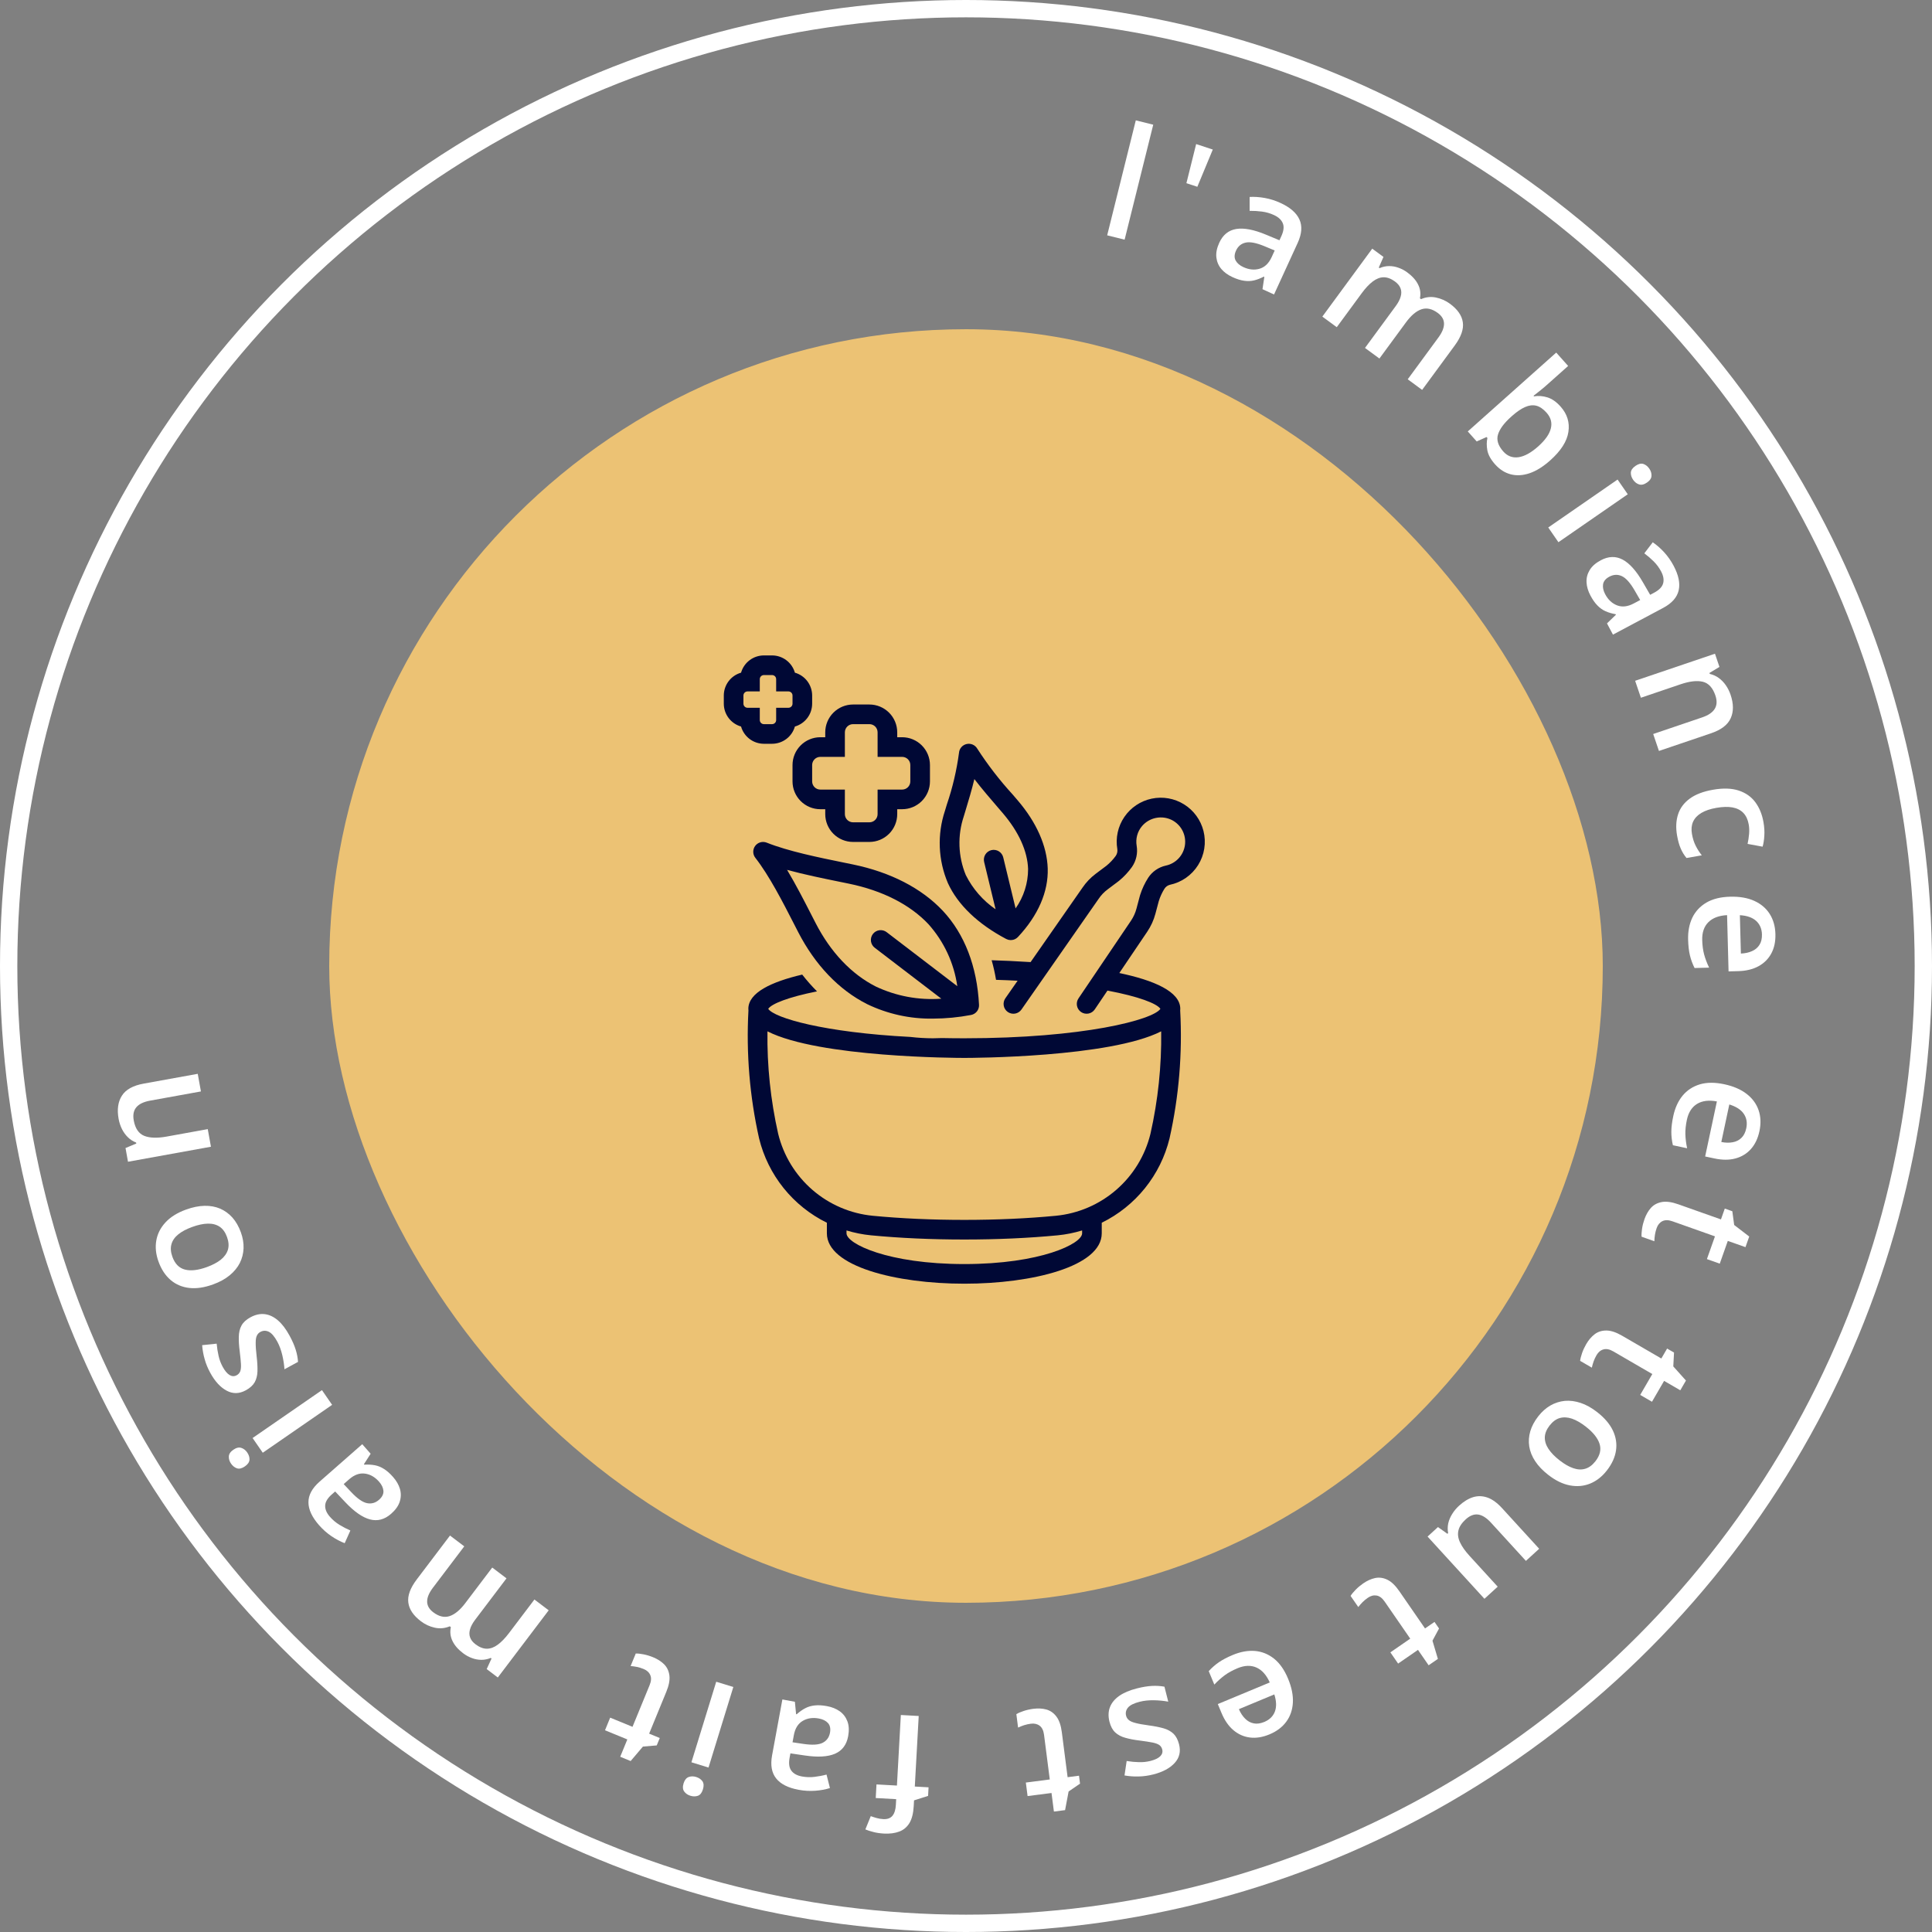 <?xml version="1.0" encoding="UTF-8"?>
<svg xmlns="http://www.w3.org/2000/svg" width="223" height="223" viewBox="0 0 223 223" fill="none">
  <rect x="0" y="0" width="223" height="223" fill="#808080" stroke="none"/>
  <rect x="38" y="38" width="147" height="147" rx="73.5" fill="#ECC274"></rect>
  <circle cx="111.5" cy="111.5" r="110.5" stroke="white" stroke-width="2"></circle>
  <path d="M139.986 17.261L138.202 21.559L136.941 21.144L138.065 16.629L139.986 17.261Z" fill="white"></path>
  <path d="M191.219 141.749C191.13 142.003 191.063 142.262 191.019 142.527C190.981 142.793 190.958 143.04 190.952 143.268L189.478 142.745C189.46 142.497 189.479 142.19 189.533 141.824C189.588 141.458 189.681 141.09 189.812 140.72C189.996 140.2 190.247 139.764 190.565 139.41C190.888 139.059 191.306 138.837 191.817 138.744C192.328 138.652 192.96 138.738 193.711 139.004L198.641 140.75L199.083 139.498L199.953 139.806L200.166 141.392L201.904 142.725L201.47 143.951L199.431 143.23L198.502 145.856L197.019 145.331L197.948 142.705L193.044 140.968C192.58 140.804 192.193 140.798 191.885 140.95C191.576 141.102 191.354 141.368 191.219 141.749Z" fill="white"></path>
  <path d="M184.28 156.417C184.145 156.65 184.031 156.892 183.94 157.144C183.853 157.398 183.785 157.637 183.737 157.86L182.384 157.075C182.413 156.827 182.488 156.528 182.609 156.179C182.731 155.829 182.89 155.485 183.087 155.145C183.364 154.669 183.691 154.286 184.069 153.997C184.451 153.711 184.903 153.57 185.422 153.574C185.942 153.577 186.546 153.779 187.235 154.179L191.758 156.804L192.425 155.656L193.223 156.119L193.139 157.717L194.601 159.348L193.948 160.473L192.078 159.388L190.679 161.797L189.319 161.008L190.717 158.598L186.217 155.986C185.791 155.739 185.413 155.662 185.082 155.754C184.75 155.846 184.483 156.067 184.28 156.417Z" fill="white"></path>
  <path d="M129.808 27.664L127.795 27.163L131.099 13.892L133.112 14.393L129.808 27.664Z" fill="white"></path>
  <path d="M147.791 23.422C148.91 23.935 149.641 24.57 149.983 25.326C150.332 26.086 150.265 26.99 149.784 28.039L147.055 33.991L145.721 33.379L145.936 31.96L145.872 31.931C145.476 32.136 145.096 32.281 144.735 32.367C144.373 32.452 143.994 32.465 143.596 32.405C143.201 32.353 142.753 32.212 142.252 31.982C141.725 31.741 141.297 31.429 140.97 31.047C140.645 30.659 140.454 30.21 140.397 29.701C140.341 29.192 140.453 28.631 140.734 28.018C141.151 27.108 141.803 26.578 142.69 26.43C143.582 26.285 144.726 26.503 146.122 27.085L147.681 27.733L147.894 27.269C148.175 26.657 148.231 26.154 148.063 25.761C147.9 25.371 147.561 25.057 147.044 24.82C146.602 24.617 146.144 24.485 145.67 24.422C145.196 24.36 144.719 24.331 144.239 24.337L144.24 22.732C144.777 22.701 145.352 22.739 145.967 22.847C146.587 22.957 147.195 23.149 147.791 23.422ZM147.131 28.911L145.97 28.427C145.018 28.03 144.287 27.888 143.777 28.002C143.267 28.116 142.897 28.424 142.668 28.924C142.468 29.361 142.452 29.741 142.62 30.063C142.79 30.379 143.089 30.635 143.515 30.831C144.165 31.129 144.787 31.192 145.382 31.019C145.984 30.844 146.45 30.397 146.78 29.678L147.131 28.911Z" fill="white"></path>
  <path d="M167.361 35.061C168.24 35.706 168.734 36.419 168.845 37.198C168.961 37.981 168.651 38.873 167.916 39.874L164.149 45.003L162.485 43.78L166.033 38.949C166.47 38.354 166.683 37.821 166.674 37.348C166.665 36.876 166.424 36.467 165.951 36.12C165.29 35.634 164.657 35.496 164.052 35.706C163.456 35.915 162.862 36.421 162.273 37.224L159.219 41.382L157.554 40.16L161.102 35.328C161.394 34.932 161.584 34.563 161.675 34.222C161.773 33.88 161.767 33.567 161.657 33.282C161.549 32.992 161.337 32.731 161.021 32.499C160.563 32.162 160.121 31.998 159.694 32.004C159.272 32.014 158.853 32.179 158.437 32.498C158.024 32.813 157.603 33.263 157.173 33.849L154.296 37.766L152.631 36.544L158.39 28.702L159.686 29.654L159.145 30.881L159.237 30.949C159.599 30.793 159.962 30.714 160.326 30.713C160.699 30.71 161.063 30.774 161.418 30.904C161.777 31.029 162.114 31.208 162.431 31.441C163.016 31.871 163.434 32.337 163.682 32.84C163.935 33.337 164.006 33.869 163.895 34.435L164.023 34.529C164.581 34.284 165.154 34.222 165.742 34.341C166.33 34.461 166.87 34.701 167.361 35.061Z" fill="white"></path>
  <path d="M181.002 42.24L178.541 44.433C178.257 44.687 177.969 44.927 177.678 45.156C177.395 45.384 177.171 45.56 177.006 45.683L177.065 45.749C177.555 45.665 178.064 45.703 178.59 45.861C179.124 46.021 179.637 46.376 180.128 46.927C180.896 47.789 181.197 48.765 181.031 49.855C180.869 50.941 180.169 52.036 178.931 53.14C178.109 53.873 177.31 54.368 176.536 54.627C175.762 54.885 175.035 54.924 174.357 54.744C173.687 54.565 173.09 54.182 172.568 53.596C172.077 53.044 171.779 52.509 171.677 51.988C171.582 51.468 171.584 50.991 171.684 50.557L171.585 50.445L170.447 50.953L169.418 49.798L179.627 40.698L181.002 42.24ZM178.513 47.638C178.123 47.2 177.725 46.93 177.32 46.828C176.919 46.73 176.493 46.781 176.042 46.979C175.595 47.173 175.103 47.506 174.565 47.977L174.427 48.1C173.618 48.821 173.112 49.5 172.91 50.136C172.711 50.776 172.914 51.435 173.518 52.113C173.998 52.651 174.583 52.871 175.273 52.774C175.968 52.673 176.722 52.259 177.536 51.534C178.358 50.801 178.848 50.105 179.006 49.446C179.168 48.791 179.004 48.189 178.513 47.638Z" fill="white"></path>
  <path d="M187.883 57.051L179.88 62.584L178.706 60.885L186.709 55.352L187.883 57.051ZM190.369 54.093C190.549 54.353 190.634 54.626 190.624 54.91C190.618 55.2 190.443 55.463 190.101 55.699C189.764 55.933 189.456 56.003 189.178 55.91C188.909 55.819 188.684 55.643 188.504 55.383C188.317 55.113 188.229 54.835 188.239 54.551C188.257 54.268 188.434 54.01 188.772 53.776C189.114 53.54 189.418 53.465 189.685 53.551C189.954 53.643 190.183 53.823 190.369 54.093Z" fill="white"></path>
  <path d="M193.173 65.296C193.751 66.382 193.947 67.33 193.76 68.14C193.576 68.954 192.975 69.633 191.956 70.175L186.175 73.251L185.486 71.955L186.518 70.957L186.485 70.895C186.045 70.817 185.656 70.703 185.316 70.551C184.977 70.4 184.667 70.18 184.387 69.891C184.105 69.61 183.835 69.226 183.576 68.74C183.303 68.228 183.153 67.72 183.125 67.218C183.101 66.712 183.222 66.24 183.486 65.801C183.75 65.362 184.179 64.984 184.774 64.667C185.659 64.197 186.498 64.172 187.293 64.592C188.09 65.017 188.867 65.885 189.623 67.195L190.47 68.656L190.92 68.416C191.515 68.1 191.865 67.734 191.97 67.32C192.077 66.911 191.998 66.456 191.731 65.954C191.502 65.525 191.219 65.141 190.88 64.804C190.541 64.466 190.179 64.154 189.795 63.868L190.769 62.593C191.214 62.894 191.648 63.273 192.072 63.732C192.498 64.195 192.865 64.717 193.173 65.296ZM189.318 69.259L188.689 68.17C188.173 67.276 187.678 66.72 187.203 66.501C186.729 66.282 186.248 66.302 185.762 66.561C185.338 66.787 185.095 67.079 185.033 67.437C184.977 67.792 185.058 68.177 185.279 68.59C185.614 69.222 186.071 69.649 186.648 69.873C187.233 70.099 187.875 70.027 188.573 69.655L189.318 69.259Z" fill="white"></path>
  <path d="M199.753 80.198C200.105 81.236 200.11 82.134 199.767 82.894C199.432 83.657 198.674 84.239 197.492 84.64L191.483 86.678L190.819 84.723L196.462 82.808C197.178 82.566 197.664 82.237 197.919 81.822C198.18 81.406 198.206 80.89 197.997 80.274C197.694 79.38 197.208 78.852 196.541 78.689C195.875 78.531 195.02 78.629 193.977 78.983L189.399 80.536L188.735 78.58L197.949 75.455L198.466 76.978L197.311 77.676L197.347 77.784C197.737 77.875 198.084 78.032 198.389 78.257C198.702 78.485 198.973 78.764 199.203 79.095C199.434 79.431 199.618 79.798 199.753 80.198Z" fill="white"></path>
  <path d="M193.575 96.442C193.416 95.536 193.455 94.72 193.69 93.995C193.926 93.269 194.376 92.664 195.041 92.179C195.705 91.693 196.597 91.352 197.717 91.156C198.882 90.952 199.869 90.981 200.677 91.244C201.484 91.507 202.125 91.953 202.598 92.584C203.073 93.221 203.389 93.989 203.547 94.889C203.647 95.461 203.68 95.987 203.646 96.469C203.618 96.956 203.552 97.375 203.447 97.727L201.713 97.406C201.795 97.029 201.853 96.647 201.887 96.26C201.92 95.874 201.907 95.51 201.847 95.17C201.749 94.61 201.543 94.164 201.229 93.833C200.916 93.507 200.498 93.295 199.975 93.196C199.453 93.103 198.829 93.12 198.101 93.248C197.397 93.371 196.819 93.568 196.367 93.838C195.92 94.106 195.605 94.444 195.42 94.852C195.241 95.258 195.199 95.726 195.292 96.257C195.384 96.782 195.53 97.242 195.73 97.635C195.93 98.028 196.163 98.392 196.43 98.726L194.664 99.035C194.392 98.708 194.171 98.345 194 97.947C193.823 97.55 193.682 97.048 193.575 96.442Z" fill="white"></path>
  <path d="M204.926 107.812C204.949 108.679 204.79 109.428 204.449 110.058C204.108 110.688 203.614 111.179 202.967 111.53C202.32 111.882 201.539 112.069 200.625 112.093L199.518 112.123L199.347 105.63C198.405 105.678 197.685 105.949 197.188 106.443C196.691 106.942 196.454 107.629 196.477 108.501C196.494 109.122 196.567 109.677 196.697 110.166C196.833 110.661 197.025 111.168 197.274 111.689L195.595 111.734C195.354 111.254 195.174 110.763 195.056 110.262C194.937 109.761 194.868 109.159 194.85 108.456C194.824 107.502 194.987 106.656 195.337 105.92C195.692 105.19 196.234 104.61 196.961 104.18C197.689 103.757 198.6 103.53 199.695 103.502C200.785 103.473 201.715 103.633 202.486 103.982C203.257 104.331 203.851 104.834 204.267 105.491C204.683 106.148 204.902 106.922 204.926 107.812ZM203.371 107.853C203.354 107.203 203.129 106.682 202.697 106.289C202.264 105.901 201.64 105.683 200.824 105.635L200.941 110.063C201.427 110.044 201.855 109.951 202.226 109.783C202.597 109.621 202.884 109.379 203.086 109.057C203.289 108.741 203.384 108.34 203.371 107.853Z" fill="white"></path>
  <path d="M203.083 130.56C202.902 131.409 202.572 132.099 202.093 132.632C201.614 133.165 201.019 133.526 200.308 133.716C199.596 133.906 198.793 133.906 197.899 133.715L196.816 133.485L198.17 127.132C197.243 126.958 196.479 127.053 195.881 127.417C195.281 127.786 194.89 128.398 194.708 129.252C194.578 129.859 194.52 130.416 194.532 130.922C194.548 131.435 194.616 131.973 194.735 132.538L193.094 132.188C192.971 131.665 192.911 131.146 192.913 130.631C192.915 130.116 192.989 129.515 193.136 128.827C193.335 127.893 193.691 127.109 194.203 126.475C194.72 125.849 195.382 125.412 196.19 125.164C196.996 124.923 197.935 124.916 199.007 125.145C200.073 125.372 200.94 125.745 201.608 126.265C202.276 126.785 202.735 127.413 202.986 128.149C203.236 128.886 203.269 129.689 203.083 130.56ZM201.561 130.236C201.697 129.6 201.601 129.04 201.272 128.557C200.943 128.079 200.387 127.721 199.605 127.483L198.682 131.815C199.159 131.911 199.597 131.92 199.997 131.844C200.395 131.773 200.731 131.605 201.003 131.339C201.274 131.08 201.46 130.712 201.561 130.236Z" fill="white"></path>
  <path d="M178.703 170.235C178.065 169.737 177.564 169.213 177.199 168.661C176.834 168.109 176.605 167.541 176.512 166.955C176.423 166.373 176.463 165.788 176.633 165.199C176.806 164.614 177.113 164.04 177.553 163.476C177.963 162.949 178.428 162.535 178.945 162.233C179.468 161.934 180.024 161.755 180.613 161.694C181.204 161.642 181.815 161.721 182.446 161.931C183.078 162.14 183.712 162.494 184.35 162.991C185.195 163.65 185.798 164.354 186.158 165.103C186.519 165.86 186.642 166.632 186.526 167.418C186.411 168.205 186.059 168.975 185.472 169.728C184.921 170.435 184.28 170.938 183.549 171.238C182.818 171.537 182.038 171.608 181.208 171.452C180.379 171.296 179.544 170.89 178.703 170.235ZM183.042 164.669C182.483 164.233 181.952 163.927 181.451 163.751C180.945 163.58 180.474 163.555 180.038 163.675C179.607 163.8 179.215 164.088 178.862 164.541C178.509 164.994 178.325 165.445 178.309 165.893C178.298 166.346 178.439 166.794 178.732 167.238C179.025 167.681 179.451 168.121 180.011 168.557C180.57 168.993 181.096 169.295 181.588 169.464C182.086 169.636 182.547 169.658 182.974 169.53C183.405 169.406 183.799 169.115 184.156 168.657C184.682 167.983 184.839 167.314 184.628 166.651C184.416 165.989 183.888 165.328 183.042 164.669Z" fill="white"></path>
  <path d="M171.34 184.54L164.776 177.358L165.977 176.261L167.068 177.038L167.152 176.961C167.078 176.576 167.083 176.195 167.166 175.817C167.253 175.444 167.404 175.088 167.619 174.749C167.829 174.406 168.092 174.09 168.408 173.801C168.948 173.307 169.494 172.975 170.045 172.805C170.596 172.643 171.149 172.662 171.704 172.861C172.259 173.06 172.815 173.465 173.372 174.074L177.659 178.765L176.128 180.164L172.102 175.759C171.592 175.201 171.098 174.887 170.62 174.815C170.138 174.748 169.657 174.934 169.177 175.373C168.714 175.796 168.433 176.227 168.335 176.666C168.236 177.105 168.301 177.562 168.528 178.037C168.751 178.516 169.11 179.025 169.604 179.566L172.871 183.141L171.34 184.54Z" fill="white"></path>
  <path d="M157.886 184.421C157.664 184.574 157.458 184.745 157.267 184.933C157.08 185.126 156.918 185.313 156.779 185.494L155.891 184.207C156.022 183.995 156.217 183.757 156.476 183.493C156.736 183.229 157.027 182.985 157.35 182.762C157.803 182.449 158.262 182.243 158.727 182.143C159.195 182.047 159.664 182.112 160.132 182.337C160.6 182.562 161.061 183.003 161.513 183.658L164.483 187.963L165.576 187.209L166.1 187.969L165.342 189.378L165.968 191.477L164.898 192.215L163.67 190.436L161.376 192.018L160.483 190.723L162.776 189.141L159.821 184.858C159.542 184.453 159.232 184.222 158.893 184.164C158.554 184.106 158.219 184.191 157.886 184.421Z" fill="white"></path>
  <path d="M146.531 200.188C145.731 200.521 144.975 200.642 144.264 200.55C143.553 200.459 142.918 200.174 142.357 199.697C141.797 199.219 141.341 198.558 140.99 197.714L140.565 196.692L146.562 194.197C146.178 193.335 145.666 192.761 145.027 192.475C144.382 192.191 143.656 192.217 142.85 192.552C142.277 192.791 141.785 193.059 141.376 193.356C140.963 193.661 140.559 194.023 140.162 194.442L139.517 192.892C139.878 192.494 140.271 192.15 140.696 191.859C141.121 191.568 141.658 191.287 142.307 191.017C143.189 190.65 144.036 190.498 144.849 190.56C145.658 190.629 146.394 190.926 147.056 191.45C147.713 191.976 148.252 192.745 148.673 193.757C149.091 194.763 149.277 195.689 149.228 196.534C149.18 197.379 148.924 198.114 148.46 198.738C147.997 199.363 147.354 199.846 146.531 200.188ZM145.934 198.752C146.534 198.502 146.94 198.105 147.151 197.56C147.357 197.017 147.336 196.356 147.088 195.577L142.998 197.279C143.191 197.726 143.432 198.092 143.722 198.377C144.007 198.665 144.335 198.845 144.709 198.919C145.076 198.994 145.485 198.938 145.934 198.752Z" fill="white"></path>
  <path d="M128.061 198.732C127.904 198.113 127.922 197.552 128.115 197.05C128.308 196.548 128.666 196.112 129.189 195.744C129.708 195.383 130.385 195.096 131.22 194.885C131.879 194.718 132.459 194.622 132.961 194.597C133.455 194.569 133.937 194.598 134.406 194.684L134.845 196.414C134.343 196.317 133.794 196.263 133.199 196.251C132.597 196.24 132.047 196.298 131.547 196.425C130.888 196.592 130.44 196.814 130.202 197.092C129.966 197.376 129.891 197.691 129.979 198.037C130.031 198.242 130.137 198.408 130.296 198.537C130.452 198.673 130.71 198.786 131.071 198.876C131.428 198.972 131.942 199.066 132.611 199.156C133.268 199.243 133.831 199.355 134.301 199.489C134.77 199.624 135.152 199.833 135.448 200.114C135.744 200.402 135.959 200.81 136.093 201.338C136.305 202.173 136.136 202.89 135.587 203.488C135.033 204.094 134.211 204.535 133.121 204.812C132.541 204.959 131.981 205.037 131.439 205.048C130.894 205.065 130.346 205.026 129.796 204.93L130.044 203.262C130.517 203.341 130.985 203.386 131.447 203.396C131.904 203.413 132.355 203.365 132.798 203.253C133.315 203.121 133.689 202.942 133.921 202.714C134.148 202.487 134.224 202.226 134.149 201.931C134.093 201.709 133.98 201.538 133.811 201.418C133.641 201.298 133.378 201.201 133.021 201.129C132.658 201.057 132.161 200.981 131.53 200.899C130.913 200.826 130.37 200.722 129.9 200.587C129.427 200.459 129.036 200.253 128.728 199.968C128.42 199.684 128.198 199.272 128.061 198.732Z" fill="white"></path>
  <path d="M118.987 198.958C118.72 198.993 118.458 199.05 118.203 199.13C117.948 199.216 117.718 199.308 117.511 199.405L117.312 197.853C117.526 197.725 117.809 197.603 118.16 197.487C118.511 197.371 118.882 197.288 119.271 197.238C119.817 197.168 120.32 197.195 120.779 197.319C121.239 197.449 121.625 197.721 121.938 198.136C122.252 198.55 122.459 199.153 122.561 199.943L123.228 205.13L124.544 204.961L124.662 205.876L123.343 206.781L122.937 208.933L121.647 209.099L121.371 206.955L118.608 207.31L118.407 205.75L121.17 205.394L120.507 200.234C120.444 199.746 120.275 199.398 120.001 199.191C119.726 198.984 119.388 198.907 118.987 198.958Z" fill="white"></path>
  <path d="M101.168 205.966L103.528 206.097L103.979 197.953L106.042 198.067L105.591 206.211L107.179 206.299L107.124 207.29L105.502 207.808L105.465 208.484C105.419 209.309 105.254 209.957 104.97 210.428C104.68 210.899 104.286 211.226 103.789 211.41C103.285 211.599 102.694 211.675 102.016 211.638C101.571 211.613 101.166 211.552 100.802 211.456C100.437 211.365 100.132 211.266 99.885 211.159L100.507 209.626C100.703 209.702 100.922 209.772 101.165 209.839C101.407 209.911 101.669 209.955 101.949 209.97C102.418 209.996 102.771 209.869 103.009 209.589C103.242 209.308 103.374 208.887 103.405 208.326L103.441 207.667L101.081 207.537L101.168 205.966Z" fill="white"></path>
  <path d="M92.183 206.587C90.973 206.364 90.109 205.927 89.591 205.278C89.067 204.627 88.91 203.734 89.119 202.599L90.306 196.16L91.749 196.426L91.888 197.855L91.957 197.867C92.292 197.571 92.624 197.338 92.953 197.166C93.283 196.994 93.648 196.889 94.048 196.849C94.444 196.803 94.913 196.83 95.454 196.93C96.025 197.035 96.516 197.233 96.927 197.523C97.337 197.819 97.632 198.207 97.812 198.687C97.992 199.167 98.02 199.738 97.898 200.401C97.717 201.386 97.214 202.059 96.391 202.42C95.562 202.78 94.4 202.848 92.903 202.626L91.233 202.381L91.14 202.882C91.018 203.545 91.087 204.046 91.346 204.386C91.599 204.725 92.005 204.945 92.564 205.048C93.043 205.136 93.519 205.153 93.994 205.097C94.469 205.042 94.939 204.953 95.402 204.829L95.795 206.385C95.282 206.547 94.715 206.651 94.093 206.697C93.465 206.742 92.828 206.706 92.183 206.587ZM91.477 201.103L92.721 201.288C93.742 201.44 94.485 201.398 94.952 201.163C95.418 200.927 95.701 200.538 95.801 199.997C95.888 199.524 95.811 199.152 95.569 198.881C95.326 198.616 94.974 198.441 94.513 198.356C93.809 198.226 93.191 198.318 92.657 198.631C92.115 198.948 91.773 199.496 91.63 200.274L91.477 201.103Z" fill="white"></path>
  <path d="M79.807 203.411L82.67 194.113L84.644 194.721L81.781 204.019L79.807 203.411ZM79.685 207.273C79.382 207.18 79.147 207.019 78.979 206.789C78.805 206.558 78.779 206.243 78.901 205.845C79.022 205.453 79.22 205.208 79.496 205.109C79.764 205.014 80.05 205.013 80.352 205.106C80.666 205.202 80.907 205.366 81.075 205.595C81.236 205.829 81.256 206.141 81.136 206.533C81.013 206.931 80.82 207.178 80.558 207.275C80.289 207.37 79.998 207.37 79.685 207.273Z" fill="white"></path>
  <path d="M74.293 192.644C74.043 192.541 73.788 192.462 73.526 192.405C73.262 192.354 73.016 192.319 72.789 192.302L73.383 190.855C73.632 190.849 73.939 190.883 74.301 190.956C74.664 191.029 75.027 191.14 75.39 191.289C75.9 191.498 76.323 191.77 76.661 192.105C76.996 192.445 77.197 192.873 77.265 193.388C77.332 193.904 77.214 194.53 76.912 195.267L74.926 200.105L76.153 200.609L75.803 201.463L74.209 201.597L72.792 203.267L71.588 202.773L72.409 200.773L69.832 199.715L70.429 198.259L73.007 199.317L74.983 194.504C75.169 194.049 75.195 193.663 75.058 193.347C74.922 193.032 74.667 192.797 74.293 192.644Z" fill="white"></path>
  <path d="M48.582 187.133C47.713 186.475 47.229 185.755 47.13 184.974C47.026 184.19 47.349 183.302 48.099 182.312L51.941 177.24L53.587 178.487L49.968 183.265C49.522 183.854 49.3 184.384 49.303 184.856C49.305 185.329 49.54 185.742 50.007 186.095C50.661 186.591 51.292 186.738 51.9 186.537C52.5 186.337 53.1 185.84 53.702 185.046L56.817 180.933L58.463 182.18L54.844 186.959C54.547 187.351 54.351 187.717 54.255 188.056C54.152 188.397 54.153 188.71 54.26 188.997C54.362 189.288 54.571 189.552 54.883 189.789C55.337 190.132 55.776 190.304 56.203 190.303C56.625 190.299 57.046 190.141 57.467 189.828C57.885 189.519 58.313 189.075 58.752 188.496L61.686 184.622L63.333 185.869L57.458 193.624L56.176 192.653L56.735 191.434L56.644 191.365C56.28 191.516 55.916 191.589 55.552 191.585C55.179 191.582 54.816 191.513 54.463 191.378C54.106 191.247 53.771 191.063 53.458 190.826C52.879 190.388 52.469 189.915 52.227 189.409C51.983 188.907 51.919 188.374 52.038 187.81L51.912 187.715C51.351 187.951 50.777 188.005 50.19 187.877C49.604 187.749 49.068 187.501 48.582 187.133Z" fill="white"></path>
  <path d="M36.826 176.043C36.014 175.118 35.606 174.24 35.602 173.41C35.594 172.574 36.024 171.776 36.892 171.015L41.812 166.695L42.781 167.798L42.005 169.006L42.051 169.058C42.497 169.033 42.902 169.056 43.267 169.125C43.632 169.194 43.984 169.338 44.323 169.555C44.662 169.764 45.014 170.075 45.377 170.489C45.76 170.925 46.023 171.384 46.166 171.867C46.304 172.353 46.295 172.841 46.139 173.329C45.983 173.817 45.651 174.283 45.145 174.728C44.392 175.389 43.581 175.606 42.711 175.379C41.837 175.148 40.882 174.482 39.845 173.38L38.686 172.153L38.303 172.489C37.796 172.934 37.54 173.369 37.533 173.797C37.522 174.219 37.704 174.644 38.079 175.072C38.4 175.437 38.764 175.745 39.171 175.996C39.578 176.246 40.002 176.467 40.442 176.658L39.786 178.122C39.284 177.932 38.774 177.662 38.257 177.313C37.736 176.959 37.259 176.536 36.826 176.043ZM39.669 171.301L40.531 172.217C41.238 172.969 41.848 173.396 42.36 173.5C42.872 173.604 43.335 173.474 43.749 173.111C44.11 172.794 44.28 172.454 44.258 172.092C44.231 171.733 44.063 171.377 43.754 171.025C43.282 170.488 42.74 170.176 42.127 170.091C41.506 170.005 40.898 170.223 40.303 170.745L39.669 171.301Z" fill="white"></path>
  <path d="M29.155 165.983L37.161 160.454L38.335 162.153L30.329 167.682L29.155 165.983ZM26.668 168.939C26.488 168.679 26.404 168.406 26.413 168.122C26.42 167.832 26.595 167.569 26.937 167.333C27.274 167.1 27.582 167.03 27.86 167.123C28.13 167.214 28.354 167.39 28.534 167.651C28.721 167.921 28.809 168.198 28.799 168.482C28.781 168.766 28.603 169.024 28.265 169.257C27.923 169.493 27.619 169.568 27.352 169.481C27.083 169.39 26.855 169.209 26.668 168.939Z" fill="white"></path>
  <path d="M28.907 152.049C29.468 151.744 30.016 151.622 30.55 151.685C31.085 151.748 31.595 151.987 32.081 152.403C32.56 152.816 33.005 153.401 33.417 154.157C33.742 154.754 33.978 155.293 34.126 155.773C34.276 156.245 34.367 156.719 34.4 157.195L32.833 158.048C32.802 157.538 32.718 156.992 32.583 156.412C32.444 155.827 32.252 155.308 32.006 154.855C31.681 154.258 31.354 153.879 31.026 153.717C30.693 153.559 30.369 153.565 30.055 153.736C29.87 153.836 29.735 153.98 29.649 154.167C29.556 154.351 29.511 154.629 29.513 155.001C29.508 155.371 29.544 155.892 29.623 156.563C29.701 157.221 29.732 157.794 29.718 158.282C29.703 158.77 29.596 159.192 29.396 159.548C29.191 159.906 28.849 160.216 28.371 160.476C27.614 160.888 26.878 160.902 26.162 160.518C25.438 160.131 24.807 159.444 24.269 158.456C23.983 157.931 23.768 157.408 23.624 156.886C23.472 156.361 23.375 155.82 23.332 155.264L25.009 155.091C25.049 155.569 25.122 156.034 25.227 156.484C25.324 156.931 25.481 157.356 25.7 157.757C25.955 158.226 26.221 158.544 26.5 158.713C26.776 158.876 27.047 158.885 27.315 158.739C27.516 158.63 27.653 158.478 27.728 158.284C27.802 158.09 27.831 157.811 27.813 157.448C27.792 157.079 27.743 156.578 27.666 155.946C27.584 155.33 27.551 154.778 27.565 154.29C27.572 153.8 27.675 153.37 27.874 153.001C28.074 152.632 28.418 152.315 28.907 152.049Z" fill="white"></path>
  <path d="M21.466 139.618C22.226 139.342 22.937 139.197 23.598 139.181C24.259 139.166 24.863 139.274 25.408 139.506C25.948 139.741 26.422 140.086 26.831 140.542C27.234 141.001 27.558 141.566 27.802 142.238C28.029 142.866 28.134 143.479 28.114 144.078C28.089 144.68 27.945 145.246 27.683 145.777C27.413 146.305 27.022 146.781 26.508 147.204C25.995 147.627 25.358 147.976 24.598 148.252C23.59 148.618 22.673 148.754 21.848 148.661C21.015 148.564 20.296 148.258 19.691 147.742C19.086 147.225 18.621 146.518 18.296 145.621C17.99 144.778 17.905 143.967 18.04 143.189C18.175 142.411 18.529 141.712 19.102 141.093C19.676 140.473 20.463 139.982 21.466 139.618ZM23.873 146.253C24.539 146.011 25.08 145.724 25.496 145.393C25.91 145.056 26.181 144.67 26.311 144.237C26.435 143.806 26.399 143.32 26.203 142.78C26.007 142.24 25.724 141.845 25.352 141.593C24.975 141.343 24.52 141.225 23.988 141.237C23.457 141.249 22.858 141.376 22.191 141.618C21.525 141.859 20.989 142.144 20.584 142.472C20.174 142.801 19.91 143.181 19.791 143.61C19.667 144.042 19.704 144.53 19.902 145.075C20.194 145.879 20.677 146.368 21.35 146.541C22.024 146.715 22.865 146.618 23.873 146.253Z" fill="white"></path>
  <path d="M13.689 129.137C13.494 128.059 13.621 127.169 14.072 126.468C14.516 125.763 15.352 125.299 16.58 125.076L22.824 123.946L23.192 125.978L17.329 127.04C16.585 127.175 16.056 127.428 15.742 127.8C15.423 128.174 15.321 128.681 15.437 129.321C15.605 130.249 16.007 130.843 16.644 131.103C17.279 131.357 18.139 131.386 19.223 131.19L23.98 130.329L24.348 132.361L14.774 134.094L14.487 132.511L15.733 131.991L15.713 131.879C15.341 131.732 15.02 131.525 14.752 131.258C14.476 130.986 14.249 130.67 14.071 130.309C13.891 129.943 13.764 129.552 13.689 129.137Z" fill="white"></path>
  <path d="M127.711 99.927L126.481 100.85C125.884 101.296 125.365 101.84 124.946 102.457L118.956 111.049C117.27 110.939 115.718 110.873 114.461 110.835C114.671 111.579 114.84 112.334 114.968 113.097C115.829 113.122 116.651 113.158 117.457 113.199L116.041 115.229C115.87 115.475 115.803 115.78 115.855 116.076C115.908 116.372 116.076 116.635 116.323 116.807C116.57 116.979 116.874 117.045 117.17 116.993C117.466 116.94 117.729 116.772 117.901 116.525L126.815 103.739C127.094 103.326 127.44 102.962 127.84 102.663L129.028 101.771C129.065 101.746 129.138 101.689 129.172 101.66C129.736 101.195 130.236 100.659 130.66 100.064C131.149 99.352 131.343 98.477 131.199 97.625C131.13 97.225 131.149 96.814 131.255 96.422C131.361 96.03 131.552 95.666 131.814 95.355C132.229 94.868 132.795 94.534 133.422 94.408C134.049 94.281 134.7 94.368 135.271 94.656C135.788 94.922 136.21 95.341 136.479 95.857C136.748 96.372 136.851 96.958 136.773 97.534C136.695 98.11 136.441 98.648 136.046 99.073C135.65 99.499 135.132 99.792 134.563 99.911C133.726 100.096 132.994 100.602 132.526 101.32C132.135 101.931 131.826 102.59 131.606 103.281C131.595 103.311 131.573 103.387 131.565 103.417L131.175 104.883C131.043 105.378 130.83 105.847 130.543 106.272L124.482 115.242C124.399 115.366 124.341 115.504 124.311 115.65C124.281 115.796 124.281 115.946 124.309 116.092C124.337 116.238 124.394 116.378 124.476 116.502C124.558 116.626 124.664 116.733 124.787 116.816C124.91 116.899 125.049 116.958 125.195 116.987C125.34 117.017 125.491 117.018 125.637 116.99C125.783 116.961 125.922 116.905 126.046 116.823C126.17 116.741 126.277 116.635 126.361 116.512L127.828 114.338C131.441 115.018 133.536 115.834 133.939 116.444C133.108 117.701 125.092 119.843 111.306 119.843C110.422 119.843 109.562 119.834 108.726 119.817C108.374 119.832 108.025 119.843 107.68 119.843C106.814 119.842 105.948 119.79 105.088 119.688C95.12 119.174 89.369 117.498 88.671 116.444C89.057 115.862 90.983 115.091 94.304 114.429C93.695 113.818 93.124 113.171 92.594 112.491C89.025 113.33 86.377 114.58 86.377 116.444C86.377 116.506 86.383 116.566 86.389 116.626C86.118 121.585 86.532 126.557 87.618 131.403C88.131 133.499 89.098 135.456 90.45 137.137C91.801 138.818 93.505 140.183 95.442 141.134V142.356C95.442 146.173 103.422 148.17 111.305 148.17C119.188 148.17 127.168 146.173 127.168 142.356V141.134C129.105 140.183 130.809 138.818 132.161 137.137C133.513 135.456 134.479 133.499 134.992 131.403C136.079 126.556 136.493 121.582 136.222 116.622C136.228 116.563 136.233 116.504 136.233 116.444C136.233 114.441 133.172 113.148 129.197 112.311L132.42 107.541C132.848 106.907 133.168 106.206 133.364 105.466L133.751 104.015C133.906 103.513 134.125 103.033 134.403 102.588C134.544 102.362 134.766 102.198 135.023 102.13C135.693 101.99 136.329 101.716 136.89 101.324C137.452 100.932 137.929 100.431 138.292 99.85C138.655 99.27 138.897 98.622 139.003 97.945C139.11 97.269 139.078 96.578 138.911 95.913C138.589 94.64 137.786 93.54 136.672 92.845C135.557 92.15 134.217 91.913 132.931 92.184C131.646 92.454 130.515 93.212 129.776 94.298C129.036 95.385 128.746 96.714 128.966 98.01C129.007 98.286 128.94 98.568 128.78 98.797C128.473 99.218 128.115 99.598 127.711 99.927ZM124.903 142.356C124.903 143.56 120.104 145.904 111.306 145.904C102.507 145.904 97.708 143.56 97.708 142.356V142.023C98.628 142.303 99.573 142.492 100.529 142.586C103.896 142.908 107.522 143.071 111.305 143.071C115.09 143.071 118.716 142.908 122.083 142.586C123.039 142.492 123.983 142.303 124.902 142.023L124.903 142.356ZM132.791 130.866C132.177 133.382 130.796 135.645 128.838 137.34C126.881 139.036 124.444 140.081 121.867 140.33C118.571 140.645 115.017 140.805 111.306 140.805C107.594 140.805 104.04 140.645 100.745 140.33C98.167 140.081 95.731 139.037 93.773 137.341C91.815 135.645 90.434 133.382 89.82 130.866C88.945 126.987 88.53 123.018 88.583 119.042C94.526 122.067 110.478 122.109 111.306 122.109C112.133 122.109 128.088 122.067 134.029 119.042C134.083 123.018 133.667 126.987 132.791 130.866Z" fill="#000835"></path>
  <path d="M97.348 99.553C94.512 98.975 90.982 98.255 88.497 97.262C88.265 97.169 88.01 97.156 87.77 97.223C87.53 97.29 87.319 97.435 87.17 97.634C87.02 97.834 86.941 98.077 86.943 98.326C86.946 98.575 87.03 98.816 87.184 99.012C88.787 101.06 90.364 104.141 91.631 106.615L92.128 107.583C94.081 111.378 96.826 114.251 100.068 115.892C102.446 117.042 105.06 117.618 107.7 117.573C109.17 117.568 110.636 117.427 112.079 117.153C112.349 117.103 112.592 116.956 112.762 116.741C112.932 116.525 113.017 116.255 113.003 115.981C112.778 111.551 111.328 107.792 108.811 105.114L108.809 105.112C106.36 102.515 102.779 100.671 98.452 99.78L97.348 99.553ZM110.495 113.83L102.362 107.61C102.244 107.515 102.109 107.445 101.963 107.404C101.818 107.363 101.666 107.351 101.516 107.369C101.367 107.387 101.222 107.435 101.091 107.51C100.96 107.585 100.845 107.686 100.753 107.805C100.662 107.925 100.595 108.062 100.557 108.208C100.519 108.354 100.51 108.507 100.532 108.656C100.553 108.805 100.605 108.949 100.682 109.078C100.76 109.208 100.863 109.32 100.985 109.409L108.652 115.273C106.053 115.466 103.447 114.982 101.09 113.87C98.278 112.446 95.876 109.914 94.142 106.545L93.648 105.583C92.823 103.972 91.872 102.114 90.848 100.404C92.863 100.952 95.025 101.392 96.895 101.774L97.995 101.999C101.863 102.796 105.032 104.41 107.16 106.666C108.957 108.672 110.118 111.165 110.495 113.83ZM116.896 91.716C115.386 90.067 114.017 88.294 112.803 86.417C112.682 86.208 112.497 86.042 112.275 85.945C112.053 85.848 111.805 85.825 111.569 85.879C111.333 85.933 111.12 86.061 110.962 86.244C110.804 86.428 110.709 86.657 110.691 86.899C110.42 88.925 109.951 90.92 109.291 92.855L109.071 93.583C108.16 96.316 108.281 99.289 109.413 101.939C110.548 104.426 112.869 106.65 116.122 108.371L116.131 108.376L116.139 108.381C116.145 108.384 116.151 108.384 116.156 108.387C116.224 108.421 116.295 108.448 116.369 108.468L116.426 108.483C116.505 108.501 116.586 108.511 116.667 108.512L116.679 108.511C116.759 108.51 116.838 108.5 116.917 108.482C116.922 108.481 116.928 108.482 116.935 108.48C116.967 108.472 116.995 108.458 117.026 108.448C117.062 108.436 117.097 108.426 117.131 108.411C117.171 108.392 117.211 108.37 117.249 108.346C117.275 108.33 117.302 108.317 117.327 108.299C117.37 108.267 117.41 108.232 117.448 108.194C117.463 108.18 117.48 108.17 117.495 108.154L117.502 108.145L117.509 108.138C119.829 105.658 121.014 102.929 120.933 100.243V100.241C120.849 97.644 119.642 94.916 117.443 92.354L116.896 91.716ZM117.224 104.854L115.798 98.961C115.763 98.817 115.7 98.68 115.612 98.56C115.524 98.44 115.414 98.338 115.287 98.26C115.16 98.183 115.018 98.131 114.871 98.108C114.724 98.085 114.574 98.091 114.429 98.126C114.285 98.161 114.148 98.224 114.028 98.311C113.908 98.399 113.806 98.51 113.728 98.637C113.651 98.764 113.599 98.905 113.576 99.052C113.553 99.199 113.559 99.349 113.594 99.494L114.915 104.953C113.452 103.948 112.269 102.587 111.475 101C110.586 98.846 110.503 96.444 111.241 94.234L111.459 93.512C111.792 92.413 112.17 91.165 112.466 89.925C113.343 91.066 114.322 92.203 115.178 93.196L115.722 93.829C117.582 95.996 118.6 98.238 118.667 100.313C118.666 101.94 118.161 103.526 117.222 104.854H117.224ZM100.352 81.317H98.463C97.612 81.318 96.796 81.657 96.194 82.259C95.592 82.861 95.254 83.677 95.253 84.528V85.094H94.686C93.835 85.095 93.019 85.434 92.417 86.036C91.815 86.638 91.477 87.454 91.476 88.305V90.194C91.477 91.045 91.815 91.861 92.417 92.462C93.019 93.064 93.835 93.403 94.686 93.403H95.253V93.97C95.254 94.821 95.592 95.638 96.194 96.239C96.796 96.841 97.612 97.18 98.463 97.181H100.352C101.203 97.18 102.019 96.841 102.621 96.239C103.223 95.638 103.562 94.821 103.562 93.97V93.403H104.129C104.98 93.403 105.796 93.064 106.398 92.462C107 91.861 107.339 91.045 107.34 90.194V88.305C107.339 87.454 107 86.638 106.398 86.036C105.796 85.434 104.98 85.095 104.129 85.094H103.562V84.528C103.562 83.677 103.223 82.861 102.621 82.259C102.019 81.657 101.203 81.318 100.352 81.317ZM104.129 87.361C104.379 87.361 104.619 87.46 104.797 87.637C104.974 87.814 105.073 88.054 105.073 88.305V90.194C105.073 90.444 104.974 90.684 104.797 90.861C104.619 91.038 104.379 91.137 104.129 91.137H101.296V93.97C101.296 94.221 101.197 94.461 101.02 94.638C100.842 94.815 100.602 94.915 100.352 94.915H98.463C98.213 94.915 97.973 94.815 97.796 94.638C97.618 94.461 97.519 94.221 97.519 93.97V91.137H94.686C94.436 91.137 94.196 91.038 94.019 90.861C93.842 90.684 93.742 90.444 93.742 90.194V88.305C93.742 88.054 93.842 87.814 94.019 87.637C94.196 87.46 94.436 87.361 94.686 87.361H97.519V84.528C97.519 84.404 97.543 84.281 97.591 84.167C97.638 84.052 97.708 83.948 97.796 83.86C97.883 83.772 97.987 83.703 98.102 83.655C98.217 83.608 98.339 83.584 98.463 83.584H100.352C100.602 83.584 100.842 83.683 101.02 83.86C101.197 84.037 101.296 84.278 101.296 84.528V87.361H104.129ZM88.171 85.85H89.115C89.711 85.849 90.29 85.654 90.766 85.295C91.241 84.935 91.587 84.431 91.75 83.858C92.323 83.695 92.827 83.349 93.187 82.874C93.546 82.399 93.741 81.819 93.742 81.223V80.278C93.741 79.682 93.546 79.103 93.187 78.627C92.828 78.152 92.323 77.806 91.75 77.643C91.587 77.07 91.241 76.566 90.766 76.207C90.291 75.847 89.711 75.653 89.115 75.652H88.171C87.575 75.653 86.995 75.847 86.52 76.207C86.045 76.566 85.699 77.071 85.536 77.644C84.963 77.807 84.458 78.152 84.099 78.628C83.74 79.103 83.545 79.682 83.544 80.278V81.223C83.545 81.819 83.74 82.398 84.099 82.874C84.458 83.349 84.963 83.695 85.536 83.858C85.699 84.431 86.044 84.935 86.52 85.295C86.995 85.654 87.575 85.849 88.171 85.85ZM85.81 80.279C85.81 80.217 85.822 80.155 85.846 80.098C85.87 80.041 85.904 79.989 85.948 79.945C85.992 79.901 86.044 79.866 86.101 79.842C86.159 79.819 86.22 79.806 86.282 79.806H87.698V78.39C87.698 78.328 87.711 78.267 87.734 78.209C87.758 78.152 87.793 78.1 87.837 78.056C87.881 78.012 87.933 77.978 87.99 77.954C88.047 77.93 88.109 77.918 88.171 77.918H89.115C89.177 77.918 89.238 77.93 89.296 77.954C89.353 77.978 89.405 78.012 89.449 78.056C89.493 78.1 89.528 78.152 89.551 78.209C89.575 78.267 89.587 78.328 89.587 78.39V79.806H91.004C91.066 79.806 91.127 79.819 91.184 79.842C91.242 79.866 91.294 79.901 91.338 79.945C91.381 79.989 91.416 80.041 91.44 80.098C91.464 80.155 91.476 80.217 91.476 80.279V81.223C91.476 81.285 91.464 81.346 91.44 81.403C91.416 81.461 91.381 81.513 91.338 81.557C91.294 81.601 91.242 81.635 91.184 81.659C91.127 81.683 91.066 81.695 91.004 81.695H89.587V83.112C89.587 83.174 89.575 83.235 89.551 83.292C89.528 83.35 89.493 83.402 89.449 83.445C89.405 83.489 89.353 83.524 89.296 83.548C89.238 83.572 89.177 83.584 89.115 83.584H88.171C88.109 83.584 88.047 83.572 87.99 83.548C87.933 83.524 87.881 83.489 87.837 83.445C87.793 83.402 87.758 83.35 87.734 83.292C87.711 83.235 87.698 83.174 87.698 83.112V81.695H86.282C86.22 81.695 86.159 81.683 86.101 81.659C86.044 81.635 85.992 81.601 85.948 81.557C85.904 81.513 85.87 81.461 85.846 81.403C85.822 81.346 85.81 81.285 85.81 81.223V80.279Z" fill="#000835"></path>
</svg>
